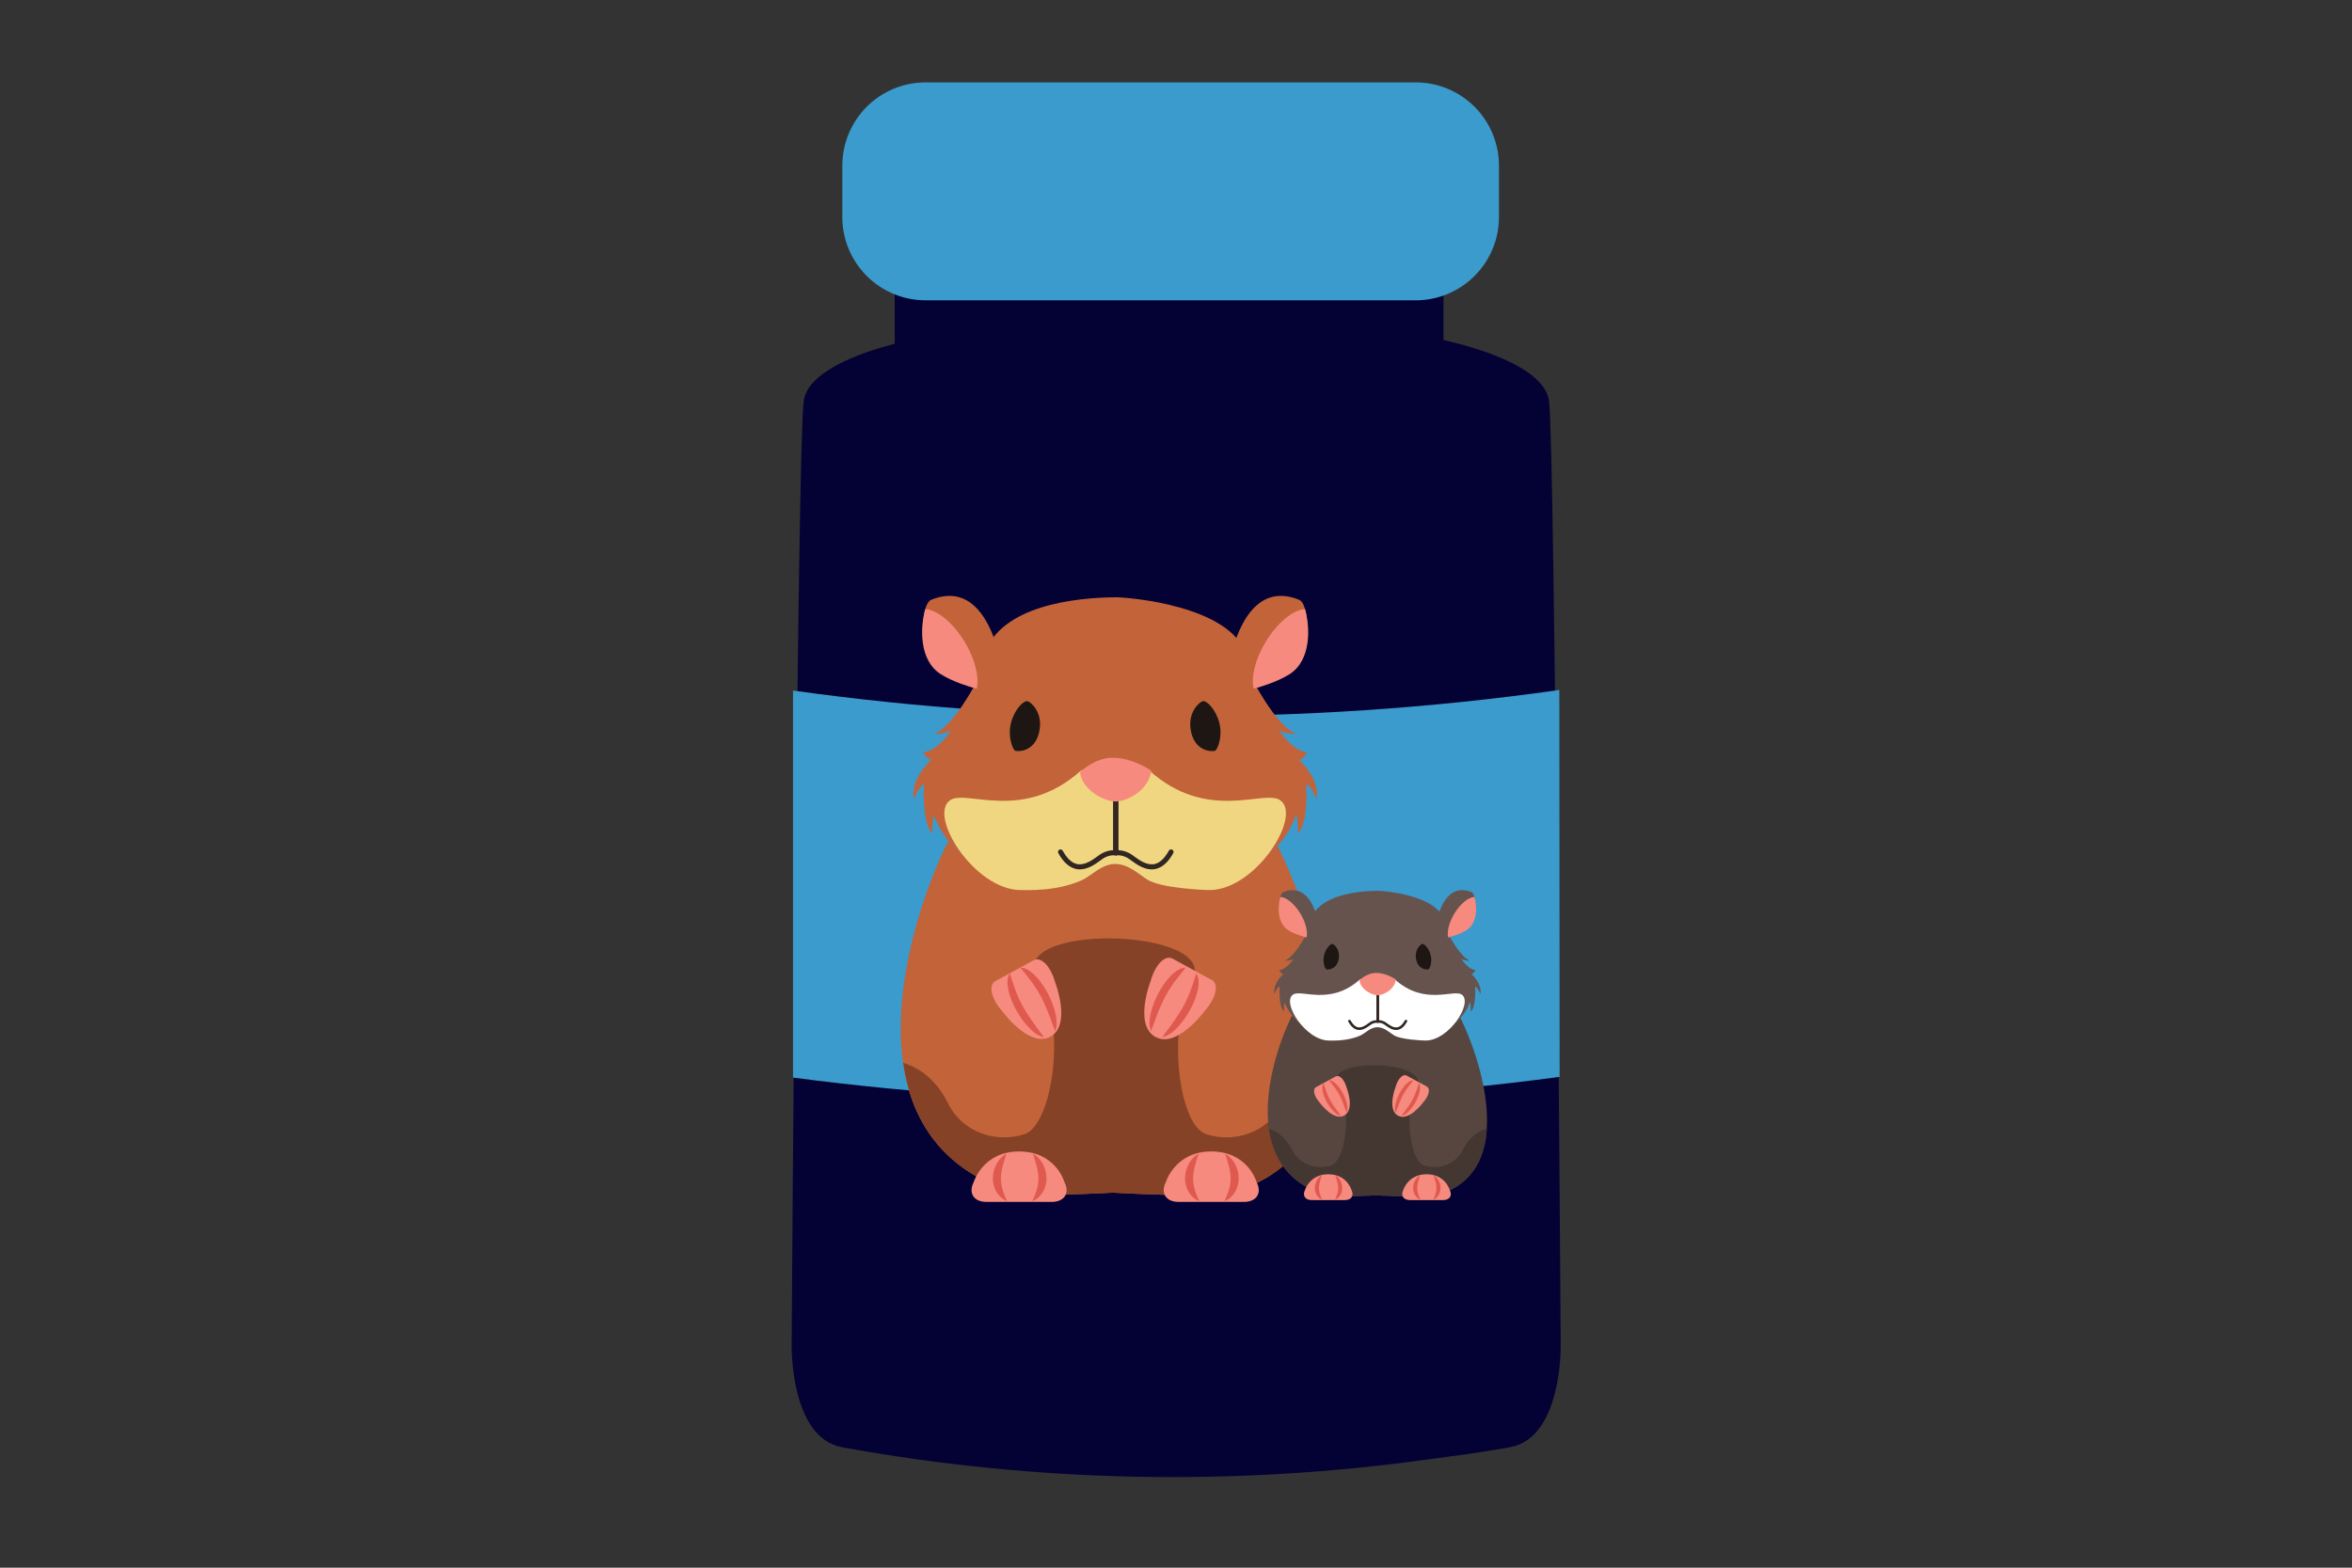 <svg xmlns="http://www.w3.org/2000/svg" xmlns:xlink="http://www.w3.org/1999/xlink" width="576" zoomAndPan="magnify" viewBox="0 0 432 288" height="384" preserveAspectRatio="xMidYMid meet" version="1.0"><rect x="0" y="0" width="432" height="288" fill="#333333" stroke="none"/><defs><clipPath id="2d32c24ffc"><path d="M 154 15.133 L 276 15.133 L 276 56 L 154 56 Z M 154 15.133 " clip-rule="nonzero"/></clipPath><clipPath id="6809d6651f"><path d="M 213 211 L 232 211 L 232 220.812 L 213 220.812 Z M 213 211 " clip-rule="nonzero"/></clipPath><clipPath id="a2e3ad15bf"><path d="M 217 211 L 221 211 L 221 220.812 L 217 220.812 Z M 217 211 " clip-rule="nonzero"/></clipPath><clipPath id="0856f84f9a"><path d="M 224 211 L 228 211 L 228 220.812 L 224 220.812 Z M 224 211 " clip-rule="nonzero"/></clipPath><clipPath id="eb85c03947"><path d="M 178 211 L 196 211 L 196 220.812 L 178 220.812 Z M 178 211 " clip-rule="nonzero"/></clipPath><clipPath id="adf3088b37"><path d="M 182 211 L 185 211 L 185 220.812 L 182 220.812 Z M 182 211 " clip-rule="nonzero"/></clipPath><clipPath id="a77ff92b7e"><path d="M 189 211 L 193 211 L 193 220.812 L 189 220.812 Z M 189 211 " clip-rule="nonzero"/></clipPath><clipPath id="174b85c6e5"><path d="M 257 215 L 267 215 L 267 220.812 L 257 220.812 Z M 257 215 " clip-rule="nonzero"/></clipPath><clipPath id="c23933b39d"><path d="M 259 215 L 261 215 L 261 220.812 L 259 220.812 Z M 259 215 " clip-rule="nonzero"/></clipPath><clipPath id="dc488a4f32"><path d="M 263 215 L 265 215 L 265 220.812 L 263 220.812 Z M 263 215 " clip-rule="nonzero"/></clipPath><clipPath id="661ce6fd86"><path d="M 239 215 L 249 215 L 249 220.812 L 239 220.812 Z M 239 215 " clip-rule="nonzero"/></clipPath><clipPath id="13085421bd"><path d="M 241 215 L 243 215 L 243 220.812 L 241 220.812 Z M 241 215 " clip-rule="nonzero"/></clipPath><clipPath id="1be8c0b5dd"><path d="M 245 215 L 247 215 L 247 220.812 L 245 220.812 Z M 245 215 " clip-rule="nonzero"/></clipPath></defs><path fill="#040134" d="M 286.66 247.008 C 286.66 247.008 285.598 81.871 284.516 73.68 C 283.688 67.344 270.82 63.742 265.133 62.465 L 265.133 49.859 L 164.34 49.859 L 164.34 63.148 C 158.039 64.785 148.34 68.207 147.617 73.699 C 146.469 81.855 145.406 247.008 145.406 247.008 C 145.406 247.008 145.047 264.094 154.656 265.875 C 172.441 269.109 190.367 270.91 208.438 271.281 C 226.508 271.652 244.496 270.59 262.398 268.09 C 267.398 267.426 272.422 266.777 277.391 265.859 C 287.02 264.074 286.66 247.008 286.66 247.008 Z M 286.66 247.008 " fill-opacity="1" fill-rule="nonzero"/><g clip-path="url(#2d32c24ffc)"><path fill="#3a9bcc" d="M 170.008 15.133 L 260.02 15.133 C 261.023 15.133 262.02 15.23 263.004 15.426 C 263.992 15.621 264.949 15.91 265.875 16.297 C 266.805 16.68 267.684 17.152 268.52 17.711 C 269.355 18.27 270.129 18.902 270.84 19.613 C 271.551 20.324 272.184 21.098 272.742 21.934 C 273.301 22.77 273.77 23.648 274.156 24.578 C 274.539 25.508 274.828 26.465 275.027 27.449 C 275.223 28.434 275.32 29.43 275.32 30.434 L 275.32 39.867 C 275.32 40.875 275.223 41.867 275.027 42.855 C 274.828 43.84 274.539 44.797 274.156 45.727 C 273.77 46.652 273.301 47.535 272.742 48.371 C 272.184 49.207 271.551 49.98 270.84 50.691 C 270.129 51.402 269.355 52.035 268.52 52.594 C 267.684 53.152 266.805 53.625 265.875 54.008 C 264.949 54.391 263.992 54.684 263.004 54.879 C 262.02 55.074 261.023 55.172 260.02 55.172 L 170.008 55.172 C 169.004 55.172 168.012 55.074 167.023 54.879 C 166.039 54.684 165.082 54.391 164.156 54.008 C 163.227 53.625 162.344 53.152 161.508 52.594 C 160.676 52.035 159.902 51.402 159.191 50.691 C 158.48 49.98 157.848 49.207 157.289 48.371 C 156.73 47.535 156.258 46.652 155.875 45.727 C 155.492 44.797 155.199 43.84 155.004 42.855 C 154.809 41.867 154.711 40.875 154.711 39.867 L 154.711 30.434 C 154.711 29.43 154.809 28.434 155.004 27.449 C 155.199 26.465 155.492 25.508 155.875 24.578 C 156.258 23.648 156.73 22.77 157.289 21.934 C 157.848 21.098 158.48 20.324 159.191 19.613 C 159.902 18.902 160.676 18.27 161.508 17.711 C 162.344 17.152 163.227 16.68 164.156 16.297 C 165.082 15.91 166.039 15.621 167.023 15.426 C 168.012 15.23 169.004 15.133 170.008 15.133 Z M 170.008 15.133 " fill-opacity="1" fill-rule="nonzero"/></g><path fill="#3a9bcc" d="M 286.406 126.758 C 262.922 130.078 239.32 131.672 215.602 131.547 C 192.176 131.66 168.859 130.098 145.656 126.863 L 145.656 197.965 C 168.871 201.008 192.188 202.477 215.602 202.375 C 239.324 202.484 262.945 200.973 286.461 197.836 Z M 286.406 126.758 " fill-opacity="1" fill-rule="nonzero"/><path fill="#c3633a" d="M 234.645 155.367 C 231.004 159.266 224.844 161.848 215.004 160.27 C 212.332 159.84 209.645 157.082 204.945 157.082 C 202.141 157.082 197.336 159.84 194.664 160.27 C 184.137 161.957 177.766 158.859 174.207 154.477 C 168.312 165.875 152.73 208.809 186.352 219.105 C 189.172 219.969 204.293 219.105 204.293 219.105 L 204.441 219.105 C 204.441 219.105 222.391 220.148 226.078 219.105 C 256.234 210.582 241.152 168.352 234.645 155.367 " fill-opacity="1" fill-rule="nonzero"/><path fill="#864226" d="M 244.152 195.145 C 241.762 195.801 238.09 197.617 235.605 202.648 C 232.945 208.047 226.805 210.043 221.57 208.375 C 216.34 206.703 214.348 188.336 218.957 180.148 C 224.508 170.289 183.434 169.336 190.754 180.148 C 196.016 187.926 193.367 206.703 188.137 208.375 C 182.902 210.043 176.766 208.047 174.102 202.648 C 171.73 197.848 168.285 195.973 165.895 195.242 C 167.379 205.68 172.957 214.996 186.383 219.105 C 189.199 219.969 204.32 219.105 204.32 219.105 L 204.469 219.105 C 204.469 219.105 222.422 220.148 226.105 219.105 C 238.793 215.523 243.469 205.973 244.152 195.145 " fill-opacity="1" fill-rule="nonzero"/><g clip-path="url(#6809d6651f)"><path fill="#f68a7e" d="M 228.477 220.805 C 230.789 220.805 231.836 219.168 230.805 217.168 C 230.805 217.168 229.242 211.535 222.473 211.535 C 215.801 211.535 214.137 217.168 214.137 217.168 C 213.109 219.168 214.156 220.805 216.465 220.805 L 228.477 220.805 " fill-opacity="1" fill-rule="nonzero"/></g><g clip-path="url(#a2e3ad15bf)"><path fill="#e0594f" d="M 220.148 211.969 C 219.879 212.801 219.637 213.551 219.453 214.285 C 219.27 215.012 219.152 215.715 219.141 216.395 C 219.129 217.074 219.215 217.738 219.414 218.438 C 219.605 219.137 219.918 219.848 220.25 220.66 C 219.512 220.383 218.867 219.832 218.383 219.07 C 217.906 218.316 217.633 217.324 217.66 216.352 C 217.68 215.375 217.973 214.453 218.41 213.699 C 218.852 212.949 219.43 212.32 220.148 211.969 " fill-opacity="1" fill-rule="nonzero"/></g><g clip-path="url(#0856f84f9a)"><path fill="#e0594f" d="M 225.023 211.969 C 225.289 212.801 225.535 213.551 225.719 214.285 C 225.902 215.012 226.016 215.715 226.031 216.395 C 226.043 217.074 225.957 217.738 225.758 218.438 C 225.562 219.137 225.254 219.848 224.922 220.66 C 225.66 220.383 226.309 219.832 226.785 219.07 C 227.266 218.316 227.535 217.324 227.512 216.352 C 227.488 215.375 227.199 214.453 226.762 213.699 C 226.316 212.949 225.742 212.32 225.023 211.969 " fill-opacity="1" fill-rule="nonzero"/></g><g clip-path="url(#eb85c03947)"><path fill="#f68a7e" d="M 193.184 220.805 C 195.492 220.805 196.543 219.168 195.512 217.168 C 195.512 217.168 193.945 211.535 187.176 211.535 C 180.508 211.535 178.844 217.168 178.844 217.168 C 177.812 219.168 178.863 220.805 181.172 220.805 L 193.184 220.805 " fill-opacity="1" fill-rule="nonzero"/></g><g clip-path="url(#adf3088b37)"><path fill="#e0594f" d="M 184.855 211.969 C 184.586 212.801 184.344 213.551 184.156 214.285 C 183.973 215.012 183.859 215.715 183.848 216.395 C 183.832 217.074 183.922 217.738 184.121 218.438 C 184.312 219.137 184.621 219.848 184.953 220.66 C 184.215 220.383 183.57 219.832 183.09 219.07 C 182.613 218.316 182.336 217.324 182.363 216.352 C 182.387 215.375 182.676 214.453 183.113 213.699 C 183.555 212.949 184.133 212.32 184.855 211.969 " fill-opacity="1" fill-rule="nonzero"/></g><g clip-path="url(#a77ff92b7e)"><path fill="#e0594f" d="M 189.727 211.969 C 189.992 212.801 190.238 213.551 190.422 214.285 C 190.605 215.012 190.719 215.715 190.734 216.395 C 190.746 217.074 190.66 217.738 190.461 218.438 C 190.27 219.137 189.957 219.848 189.629 220.66 C 190.363 220.383 191.012 219.832 191.492 219.07 C 191.969 218.316 192.242 217.324 192.215 216.352 C 192.195 215.375 191.902 214.453 191.469 213.699 C 191.023 212.949 190.449 212.32 189.727 211.969 " fill-opacity="1" fill-rule="nonzero"/></g><path fill="#f68a7e" d="M 215.371 176.113 C 213.988 175.363 212.172 177.215 211.34 180.234 C 211.34 180.234 208.188 188.293 212.238 190.5 C 216.227 192.672 221.312 185.66 221.312 185.66 C 223.379 183.316 223.941 180.777 222.559 180.027 L 215.371 176.113 " fill-opacity="1" fill-rule="nonzero"/><path fill="#f68a7e" d="M 189.852 176.41 C 191.203 175.676 192.973 177.484 193.789 180.43 C 193.789 180.43 196.867 188.301 192.91 190.453 C 189.012 192.574 184.051 185.73 184.051 185.73 C 182.031 183.438 181.484 180.961 182.836 180.227 L 189.852 176.41 " fill-opacity="1" fill-rule="nonzero"/><path fill="#e0594f" d="M 219.992 179.383 L 219.75 178.77 L 219.367 179.945 C 219.09 180.789 218.832 181.59 218.535 182.344 C 218.191 183.23 217.805 184.062 217.352 184.883 C 216.93 185.648 216.426 186.449 215.805 187.34 C 215.254 188.129 214.648 188.941 214.012 189.805 L 213.438 190.574 L 214.172 190.32 C 214.789 190.102 215.523 189.547 216.355 188.66 C 217.156 187.801 217.914 186.742 218.547 185.602 C 219.203 184.426 219.719 183.113 219.969 182.012 C 220.219 180.891 220.23 179.984 219.992 179.383 " fill-opacity="1" fill-rule="nonzero"/><path fill="#e0594f" d="M 215.504 180.691 C 215.969 180.035 216.496 179.383 217.051 178.691 L 217.828 177.723 L 217.184 177.855 C 216.555 177.984 215.797 178.488 215 179.309 C 214.211 180.117 213.398 181.266 212.773 182.461 C 212.164 183.609 211.691 184.824 211.406 185.973 C 211.121 187.152 211.055 188.074 211.215 188.711 L 211.398 189.465 L 211.711 188.621 C 212.105 187.547 212.445 186.625 212.812 185.711 C 213.219 184.707 213.617 183.844 214.023 183.074 C 214.465 182.242 214.949 181.465 215.504 180.691 " fill-opacity="1" fill-rule="nonzero"/><path fill="#e0594f" d="M 189.406 187.34 C 188.785 186.449 188.281 185.648 187.859 184.883 C 187.406 184.062 187.016 183.23 186.676 182.344 C 186.379 181.59 186.117 180.789 185.844 179.945 L 185.457 178.77 L 185.215 179.383 C 184.98 179.984 184.988 180.891 185.238 182.012 C 185.488 183.113 186.008 184.426 186.664 185.602 C 187.293 186.742 188.055 187.801 188.855 188.66 C 189.688 189.547 190.422 190.102 191.039 190.32 L 191.77 190.574 L 191.199 189.805 C 190.559 188.941 189.957 188.129 189.406 187.34 " fill-opacity="1" fill-rule="nonzero"/><path fill="#e0594f" d="M 192.438 182.461 C 191.809 181.266 190.996 180.117 190.211 179.309 C 189.41 178.488 188.656 177.984 188.027 177.855 L 187.383 177.723 L 188.16 178.691 C 188.715 179.383 189.242 180.035 189.707 180.691 C 190.262 181.465 190.746 182.242 191.184 183.074 C 191.594 183.844 191.988 184.707 192.395 185.711 C 192.762 186.625 193.105 187.547 193.5 188.621 L 193.812 189.465 L 193.996 188.711 C 194.156 188.074 194.09 187.152 193.801 185.973 C 193.516 184.824 193.047 183.609 192.438 182.461 " fill-opacity="1" fill-rule="nonzero"/><path fill="#c3633a" d="M 238.555 139.562 C 239.27 139.68 240.102 138.25 240.102 138.25 C 237.25 137.891 234.988 134.195 234.988 134.195 C 236.773 135.031 237.961 134.789 237.961 134.789 C 234.758 133.398 231.176 126.922 230.473 125.605 C 230.059 124.105 229.57 122.355 228.859 120.199 C 225.918 111.223 207.18 109.719 204.945 109.727 C 197.602 109.766 183.754 111.223 180.812 120.199 C 180.145 122.23 179.672 123.934 179.273 125.422 C 178.926 126.082 175.094 133.312 171.688 134.789 C 171.688 134.789 172.879 135.031 174.66 134.195 C 174.66 134.195 172.402 137.891 169.547 138.25 C 169.547 138.25 170.348 139.621 171.051 139.562 L 171.027 139.621 C 170.535 140.066 167.273 143.188 167.824 146.777 C 167.824 146.777 168.773 144.449 169.727 144.035 C 169.727 144.035 169.25 151.25 171.273 153.098 C 171.273 153.098 171.141 151.113 171.52 149.762 C 173.953 156.238 180.598 162.523 194.664 160.27 C 197.336 159.84 202.141 157.082 204.945 157.082 C 209.645 157.082 212.332 159.84 215.004 160.27 C 229.199 162.543 235.742 156.172 238.098 149.652 C 238.516 151.004 238.375 153.098 238.375 153.098 C 240.398 151.25 239.922 144.035 239.922 144.035 C 240.875 144.449 241.828 146.777 241.828 146.777 C 242.422 142.898 238.555 139.562 238.555 139.562 " fill-opacity="1" fill-rule="nonzero"/><path fill="#1e1612" d="M 223.98 132.887 C 224.605 135.406 223.574 137.828 223.16 137.934 C 222.375 138.129 219.387 137.965 218.715 134.18 C 218.113 130.77 220.367 128.949 220.891 128.82 C 221.652 128.629 223.355 130.371 223.98 132.887 " fill-opacity="1" fill-rule="nonzero"/><path fill="#1e1612" d="M 185.668 132.887 C 185.043 135.406 186.074 137.828 186.492 137.934 C 187.273 138.129 190.258 137.965 190.93 134.18 C 191.535 130.77 189.281 128.949 188.758 128.82 C 187.996 128.629 186.293 130.371 185.668 132.887 " fill-opacity="1" fill-rule="nonzero"/><path fill="#f0d681" d="M 235.117 146.996 C 232.125 144.961 221.797 151.184 211.043 141.508 L 198.605 141.508 C 187.852 151.184 177.523 144.961 174.527 146.996 C 170.367 149.832 179.008 163.512 187.492 163.512 C 188.605 163.512 194.145 163.801 198.824 161.645 C 200.414 160.906 202.297 158.785 204.672 158.723 L 204.672 158.73 C 204.723 158.723 204.773 158.719 204.824 158.719 C 204.875 158.719 204.926 158.723 204.977 158.73 L 204.977 158.723 C 207.352 158.785 209.312 160.723 210.828 161.645 C 213.324 163.16 221.043 163.512 222.156 163.512 C 230.641 163.512 239.281 149.832 235.117 146.996 " fill-opacity="1" fill-rule="nonzero"/><path fill="#312621" d="M 211.535 159.715 C 210.023 159.715 208.68 158.734 207.746 158.059 C 207.457 157.848 207.207 157.664 207.031 157.574 C 205.91 156.977 205.074 157.145 205.039 157.152 C 204.906 157.18 204.762 157.145 204.652 157.059 C 204.543 156.973 204.48 156.84 204.48 156.699 L 204.48 146.98 C 204.48 146.727 204.684 146.516 204.941 146.516 C 205.195 146.516 205.402 146.727 205.402 146.98 L 205.402 156.199 C 205.879 156.203 206.621 156.305 207.465 156.754 C 207.699 156.879 207.973 157.078 208.289 157.309 C 209.238 158 210.672 159.043 212.074 158.73 C 213.031 158.52 213.91 157.691 214.688 156.281 C 214.812 156.059 215.094 155.98 215.316 156.102 C 215.539 156.227 215.621 156.508 215.496 156.73 C 214.582 158.383 213.5 159.359 212.277 159.633 C 212.027 159.691 211.777 159.715 211.535 159.715 " fill-opacity="1" fill-rule="nonzero"/><path fill="#312621" d="M 198.348 159.715 C 198.102 159.715 197.855 159.691 197.605 159.633 C 196.383 159.359 195.297 158.383 194.383 156.73 C 194.262 156.508 194.34 156.227 194.566 156.102 C 194.789 155.98 195.066 156.059 195.191 156.281 C 195.969 157.691 196.852 158.52 197.805 158.73 C 199.211 159.043 200.645 158 201.59 157.309 C 201.91 157.078 202.184 156.879 202.418 156.754 C 203.262 156.305 204.004 156.203 204.48 156.199 L 204.48 146.98 C 204.48 146.727 204.684 146.516 204.941 146.516 C 205.195 146.516 205.402 146.727 205.402 146.98 L 205.402 156.699 C 205.402 156.84 205.336 156.973 205.227 157.062 C 205.117 157.148 204.973 157.184 204.836 157.148 C 204.805 157.145 203.969 156.977 202.848 157.574 C 202.672 157.664 202.422 157.848 202.133 158.059 C 201.199 158.734 199.859 159.715 198.348 159.715 " fill-opacity="1" fill-rule="nonzero"/><path fill="#f68a7e" d="M 198.367 141.824 C 198.68 145.086 202.828 147.238 204.859 147.238 C 207.379 147.238 211.141 144.852 211.449 141.586 C 211.449 141.586 208.16 139.203 204.312 139.203 C 201.086 139.203 198.367 141.824 198.367 141.824 " fill-opacity="1" fill-rule="nonzero"/><path fill="#c3633a" d="M 224.973 127.039 C 224.973 127.039 226.477 105.316 238.613 110.184 C 240.594 110.977 241.309 120.676 235.914 124.016 C 230.523 127.359 227.352 126.562 226.402 127.992 C 226.402 127.992 224.738 128.707 224.973 127.039 " fill-opacity="1" fill-rule="nonzero"/><path fill="#f68a7e" d="M 239.699 111.898 C 237.516 112.031 234.586 114.383 232.441 117.953 C 230.527 121.141 229.762 124.426 230.258 126.516 C 231.746 126.102 234.5 125.312 236.789 123.898 C 240.969 121.309 240.605 115.016 239.699 111.898 " fill-opacity="1" fill-rule="nonzero"/><path fill="#c3633a" d="M 184.676 127.039 C 184.676 127.039 183.172 105.316 171.039 110.184 C 169.055 110.977 168.34 120.676 173.73 124.016 C 179.125 127.359 182.297 126.562 183.246 127.992 C 183.246 127.992 184.914 128.707 184.676 127.039 " fill-opacity="1" fill-rule="nonzero"/><path fill="#f68a7e" d="M 169.949 111.898 C 172.133 112.031 175.062 114.383 177.211 117.953 C 179.125 121.141 179.887 124.426 179.391 126.516 C 177.902 126.102 175.148 125.312 172.859 123.898 C 168.68 121.309 169.043 115.016 169.949 111.898 " fill-opacity="1" fill-rule="nonzero"/><path fill="#574640" d="M 268.238 186.992 C 266.379 188.988 263.227 190.309 258.195 189.504 C 256.828 189.285 255.453 187.871 253.047 187.871 C 251.613 187.871 249.156 189.285 247.793 189.504 C 242.406 190.367 239.148 188.781 237.328 186.539 C 234.316 192.371 226.348 214.328 243.543 219.594 C 244.984 220.035 252.715 219.594 252.715 219.594 L 252.793 219.594 C 252.793 219.594 261.973 220.125 263.859 219.594 C 279.281 215.234 271.566 193.637 268.238 186.992 " fill-opacity="1" fill-rule="nonzero"/><path fill="#443630" d="M 273.102 207.34 C 271.879 207.672 270.004 208.605 268.73 211.176 C 267.371 213.938 264.23 214.961 261.555 214.105 C 258.879 213.25 257.859 203.855 260.215 199.672 C 263.055 194.629 242.047 194.137 245.793 199.672 C 248.484 203.648 247.129 213.25 244.453 214.105 C 241.777 214.961 238.637 213.938 237.277 211.176 C 236.062 208.723 234.301 207.766 233.078 207.391 C 233.84 212.727 236.691 217.492 243.555 219.594 C 245 220.035 252.73 219.594 252.73 219.594 L 252.809 219.594 C 252.809 219.594 261.988 220.125 263.875 219.594 C 270.359 217.762 272.754 212.879 273.102 207.34 " fill-opacity="1" fill-rule="nonzero"/><g clip-path="url(#174b85c6e5)"><path fill="#f68a7e" d="M 265.086 220.465 C 266.266 220.465 266.805 219.625 266.277 218.602 C 266.277 218.602 265.477 215.723 262.016 215.723 C 258.602 215.723 257.754 218.602 257.754 218.602 C 257.227 219.625 257.762 220.465 258.941 220.465 L 265.086 220.465 " fill-opacity="1" fill-rule="nonzero"/></g><g clip-path="url(#c23933b39d)"><path fill="#e0594f" d="M 260.824 215.941 C 260.688 216.367 260.566 216.754 260.469 217.129 C 260.375 217.504 260.316 217.859 260.312 218.207 C 260.305 218.555 260.348 218.895 260.449 219.25 C 260.547 219.609 260.707 219.973 260.875 220.391 C 260.5 220.246 260.168 219.965 259.922 219.578 C 259.68 219.191 259.539 218.684 259.555 218.188 C 259.562 217.684 259.711 217.215 259.934 216.828 C 260.164 216.445 260.457 216.121 260.824 215.941 " fill-opacity="1" fill-rule="nonzero"/></g><g clip-path="url(#dc488a4f32)"><path fill="#e0594f" d="M 263.316 215.941 C 263.453 216.367 263.578 216.754 263.676 217.129 C 263.77 217.504 263.824 217.859 263.832 218.207 C 263.84 218.555 263.797 218.895 263.695 219.25 C 263.594 219.609 263.438 219.973 263.27 220.391 C 263.645 220.246 263.977 219.965 264.219 219.578 C 264.465 219.191 264.605 218.684 264.59 218.188 C 264.582 217.684 264.43 217.215 264.207 216.828 C 263.98 216.445 263.688 216.121 263.316 215.941 " fill-opacity="1" fill-rule="nonzero"/></g><g clip-path="url(#661ce6fd86)"><path fill="#f68a7e" d="M 247.035 220.465 C 248.215 220.465 248.75 219.625 248.227 218.602 C 248.227 218.602 247.426 215.723 243.961 215.723 C 240.551 215.723 239.699 218.602 239.699 218.602 C 239.176 219.625 239.711 220.465 240.891 220.465 L 247.035 220.465 " fill-opacity="1" fill-rule="nonzero"/></g><g clip-path="url(#13085421bd)"><path fill="#e0594f" d="M 242.773 215.941 C 242.637 216.367 242.512 216.754 242.418 217.129 C 242.324 217.504 242.266 217.859 242.258 218.207 C 242.254 218.555 242.297 218.895 242.398 219.25 C 242.496 219.609 242.656 219.973 242.824 220.391 C 242.449 220.246 242.117 219.965 241.871 219.578 C 241.629 219.191 241.488 218.684 241.5 218.188 C 241.512 217.684 241.66 217.215 241.883 216.828 C 242.113 216.445 242.406 216.121 242.773 215.941 " fill-opacity="1" fill-rule="nonzero"/></g><g clip-path="url(#1be8c0b5dd)"><path fill="#e0594f" d="M 245.266 215.941 C 245.402 216.367 245.527 216.754 245.621 217.129 C 245.719 217.504 245.777 217.859 245.781 218.207 C 245.789 218.555 245.746 218.895 245.641 219.25 C 245.543 219.609 245.383 219.973 245.215 220.391 C 245.594 220.246 245.922 219.965 246.168 219.578 C 246.414 219.191 246.555 218.684 246.539 218.188 C 246.531 217.684 246.379 217.215 246.156 216.828 C 245.93 216.445 245.637 216.121 245.266 215.941 " fill-opacity="1" fill-rule="nonzero"/></g><path fill="#f68a7e" d="M 258.383 197.605 C 257.676 197.223 256.746 198.168 256.32 199.715 C 256.32 199.715 254.707 203.836 256.781 204.965 C 258.82 206.074 261.422 202.488 261.422 202.488 C 262.48 201.289 262.766 199.992 262.059 199.605 L 258.383 197.605 " fill-opacity="1" fill-rule="nonzero"/><path fill="#f68a7e" d="M 245.328 197.758 C 246.02 197.383 246.926 198.309 247.344 199.812 C 247.344 199.812 248.918 203.84 246.895 204.938 C 244.902 206.023 242.363 202.523 242.363 202.523 C 241.332 201.352 241.051 200.086 241.742 199.707 L 245.328 197.758 " fill-opacity="1" fill-rule="nonzero"/><path fill="#e0594f" d="M 260.746 199.277 L 260.621 198.965 L 260.426 199.566 C 260.285 200 260.152 200.406 260 200.793 C 259.824 201.246 259.629 201.672 259.395 202.094 C 259.18 202.48 258.922 202.891 258.605 203.348 C 258.32 203.75 258.012 204.168 257.688 204.609 L 257.395 205 L 257.766 204.871 C 258.082 204.762 258.461 204.477 258.887 204.023 C 259.297 203.582 259.684 203.043 260.008 202.457 C 260.344 201.855 260.605 201.188 260.734 200.621 C 260.863 200.051 260.867 199.586 260.746 199.277 " fill-opacity="1" fill-rule="nonzero"/><path fill="#e0594f" d="M 258.449 199.945 C 258.688 199.613 258.957 199.277 259.242 198.926 L 259.641 198.43 L 259.309 198.496 C 258.984 198.562 258.602 198.82 258.191 199.238 C 257.789 199.652 257.375 200.242 257.055 200.852 C 256.742 201.441 256.5 202.062 256.355 202.648 C 256.207 203.25 256.176 203.723 256.254 204.047 L 256.352 204.434 L 256.508 204.004 C 256.711 203.453 256.887 202.98 257.074 202.516 C 257.281 202 257.484 201.559 257.695 201.164 C 257.918 200.742 258.168 200.34 258.449 199.945 " fill-opacity="1" fill-rule="nonzero"/><path fill="#e0594f" d="M 245.102 203.348 C 244.785 202.891 244.527 202.48 244.312 202.094 C 244.078 201.672 243.883 201.246 243.707 200.793 C 243.555 200.406 243.422 200 243.281 199.566 L 243.086 198.965 L 242.961 199.277 C 242.84 199.586 242.844 200.051 242.973 200.621 C 243.098 201.188 243.363 201.855 243.699 202.457 C 244.023 203.043 244.41 203.582 244.82 204.023 C 245.246 204.477 245.621 204.762 245.938 204.871 L 246.312 205 L 246.02 204.609 C 245.691 204.168 245.383 203.75 245.102 203.348 " fill-opacity="1" fill-rule="nonzero"/><path fill="#e0594f" d="M 246.652 200.852 C 246.332 200.242 245.918 199.652 245.512 199.238 C 245.105 198.82 244.719 198.562 244.398 198.496 L 244.066 198.43 L 244.465 198.926 C 244.75 199.277 245.016 199.613 245.258 199.945 C 245.539 200.34 245.789 200.742 246.012 201.164 C 246.223 201.559 246.426 202 246.633 202.516 C 246.82 202.98 246.996 203.453 247.195 204.004 L 247.355 204.434 L 247.453 204.047 C 247.531 203.723 247.496 203.25 247.352 202.648 C 247.207 202.062 246.965 201.441 246.652 200.852 " fill-opacity="1" fill-rule="nonzero"/><path fill="#66534d" d="M 270.238 178.91 C 270.605 178.973 271.031 178.238 271.031 178.238 C 269.57 178.055 268.414 176.168 268.414 176.168 C 269.328 176.594 269.934 176.473 269.934 176.473 C 268.297 175.762 266.465 172.445 266.105 171.773 C 265.895 171.008 265.645 170.113 265.281 169.008 C 263.773 164.418 254.191 163.648 253.047 163.652 C 249.297 163.676 242.211 164.418 240.707 169.008 C 240.367 170.047 240.125 170.918 239.922 171.68 C 239.742 172.02 237.781 175.715 236.039 176.473 C 236.039 176.473 236.648 176.594 237.562 176.168 C 237.562 176.168 236.406 178.055 234.945 178.238 C 234.945 178.238 235.355 178.941 235.715 178.91 L 235.703 178.941 C 235.453 179.172 233.785 180.766 234.062 182.602 C 234.062 182.602 234.551 181.41 235.039 181.199 C 235.039 181.199 234.793 184.887 235.828 185.836 C 235.828 185.836 235.762 184.82 235.957 184.129 C 237.199 187.438 240.598 190.656 247.793 189.504 C 249.156 189.285 251.613 187.871 253.047 187.871 C 255.453 187.871 256.828 189.285 258.195 189.504 C 265.453 190.664 268.801 187.406 270.004 184.07 C 270.219 184.762 270.148 185.836 270.148 185.836 C 271.184 184.887 270.938 181.199 270.938 181.199 C 271.426 181.41 271.914 182.602 271.914 182.602 C 272.215 180.621 270.238 178.91 270.238 178.91 " fill-opacity="1" fill-rule="nonzero"/><path fill="#1e1612" d="M 262.785 175.5 C 263.105 176.785 262.578 178.023 262.367 178.078 C 261.965 178.18 260.438 178.094 260.094 176.16 C 259.785 174.414 260.938 173.484 261.207 173.418 C 261.594 173.32 262.465 174.211 262.785 175.5 " fill-opacity="1" fill-rule="nonzero"/><path fill="#1e1612" d="M 243.191 175.5 C 242.871 176.785 243.398 178.023 243.613 178.078 C 244.012 178.18 245.539 178.094 245.883 176.16 C 246.195 174.414 245.039 173.484 244.77 173.418 C 244.383 173.32 243.512 174.211 243.191 175.5 " fill-opacity="1" fill-rule="nonzero"/><path fill="#ffffff" d="M 268.484 182.715 C 266.953 181.672 261.668 184.855 256.168 179.906 L 249.809 179.906 C 244.309 184.855 239.023 181.672 237.496 182.715 C 235.367 184.164 239.785 191.16 244.125 191.16 C 244.695 191.16 247.527 191.309 249.918 190.207 C 250.734 189.828 251.695 188.742 252.91 188.711 L 252.91 188.715 L 252.988 188.711 L 253.066 188.715 L 253.066 188.711 C 254.281 188.742 255.281 189.734 256.059 190.207 C 257.336 190.984 261.281 191.16 261.852 191.16 C 266.191 191.16 270.609 184.164 268.484 182.715 " fill-opacity="1" fill-rule="nonzero"/><path fill="#312621" d="M 256.418 189.219 C 255.645 189.219 254.961 188.719 254.484 188.371 C 254.336 188.266 254.207 188.172 254.117 188.121 C 253.543 187.816 253.117 187.906 253.098 187.91 C 253.027 187.922 252.957 187.906 252.898 187.859 C 252.844 187.816 252.812 187.75 252.812 187.676 L 252.812 182.707 C 252.812 182.574 252.918 182.469 253.047 182.469 C 253.18 182.469 253.285 182.574 253.285 182.707 L 253.285 187.422 C 253.527 187.426 253.906 187.477 254.336 187.703 C 254.457 187.77 254.598 187.871 254.758 187.988 C 255.246 188.34 255.977 188.875 256.695 188.715 C 257.188 188.605 257.637 188.184 258.031 187.465 C 258.098 187.348 258.238 187.309 258.355 187.371 C 258.469 187.434 258.508 187.578 258.445 187.691 C 257.98 188.539 257.426 189.039 256.801 189.18 C 256.672 189.207 256.543 189.219 256.418 189.219 " fill-opacity="1" fill-rule="nonzero"/><path fill="#312621" d="M 249.676 189.219 C 249.551 189.219 249.422 189.207 249.297 189.18 C 248.672 189.039 248.117 188.539 247.648 187.691 C 247.586 187.578 247.625 187.434 247.742 187.371 C 247.855 187.309 248 187.348 248.062 187.465 C 248.461 188.184 248.91 188.605 249.398 188.715 C 250.117 188.875 250.852 188.34 251.336 187.988 C 251.496 187.871 251.637 187.77 251.758 187.703 C 252.188 187.477 252.566 187.426 252.812 187.422 L 252.812 182.707 C 252.812 182.574 252.918 182.469 253.047 182.469 C 253.18 182.469 253.285 182.574 253.285 182.707 L 253.285 187.676 C 253.285 187.75 253.25 187.816 253.195 187.863 C 253.141 187.906 253.062 187.922 252.992 187.906 C 252.98 187.906 252.551 187.816 251.977 188.121 C 251.887 188.172 251.762 188.266 251.613 188.371 C 251.137 188.719 250.449 189.219 249.676 189.219 " fill-opacity="1" fill-rule="nonzero"/><path fill="#f68a7e" d="M 249.688 180.07 C 249.848 181.738 251.969 182.836 253.008 182.836 C 254.293 182.836 256.219 181.617 256.379 179.949 C 256.379 179.949 254.695 178.73 252.727 178.73 C 251.074 178.73 249.688 180.07 249.688 180.07 " fill-opacity="1" fill-rule="nonzero"/><path fill="#66534d" d="M 263.293 172.508 C 263.293 172.508 264.062 161.398 270.27 163.887 C 271.281 164.293 271.648 169.254 268.891 170.961 C 266.133 172.668 264.512 172.262 264.023 172.992 C 264.023 172.992 263.172 173.359 263.293 172.508 " fill-opacity="1" fill-rule="nonzero"/><path fill="#f68a7e" d="M 270.824 164.766 C 269.707 164.832 268.207 166.035 267.113 167.859 C 266.133 169.492 265.742 171.168 265.996 172.238 C 266.758 172.027 268.168 171.625 269.336 170.902 C 271.473 169.574 271.289 166.359 270.824 164.766 " fill-opacity="1" fill-rule="nonzero"/><path fill="#66534d" d="M 242.684 172.508 C 242.684 172.508 241.914 161.398 235.707 163.887 C 234.695 164.293 234.328 169.254 237.086 170.961 C 239.844 172.668 241.465 172.262 241.953 172.992 C 241.953 172.992 242.805 173.359 242.684 172.508 " fill-opacity="1" fill-rule="nonzero"/><path fill="#f68a7e" d="M 235.152 164.766 C 236.27 164.832 237.77 166.035 238.863 167.859 C 239.844 169.492 240.234 171.168 239.98 172.238 C 239.219 172.027 237.809 171.625 236.641 170.902 C 234.504 169.574 234.688 166.359 235.152 164.766 " fill-opacity="1" fill-rule="nonzero"/></svg>